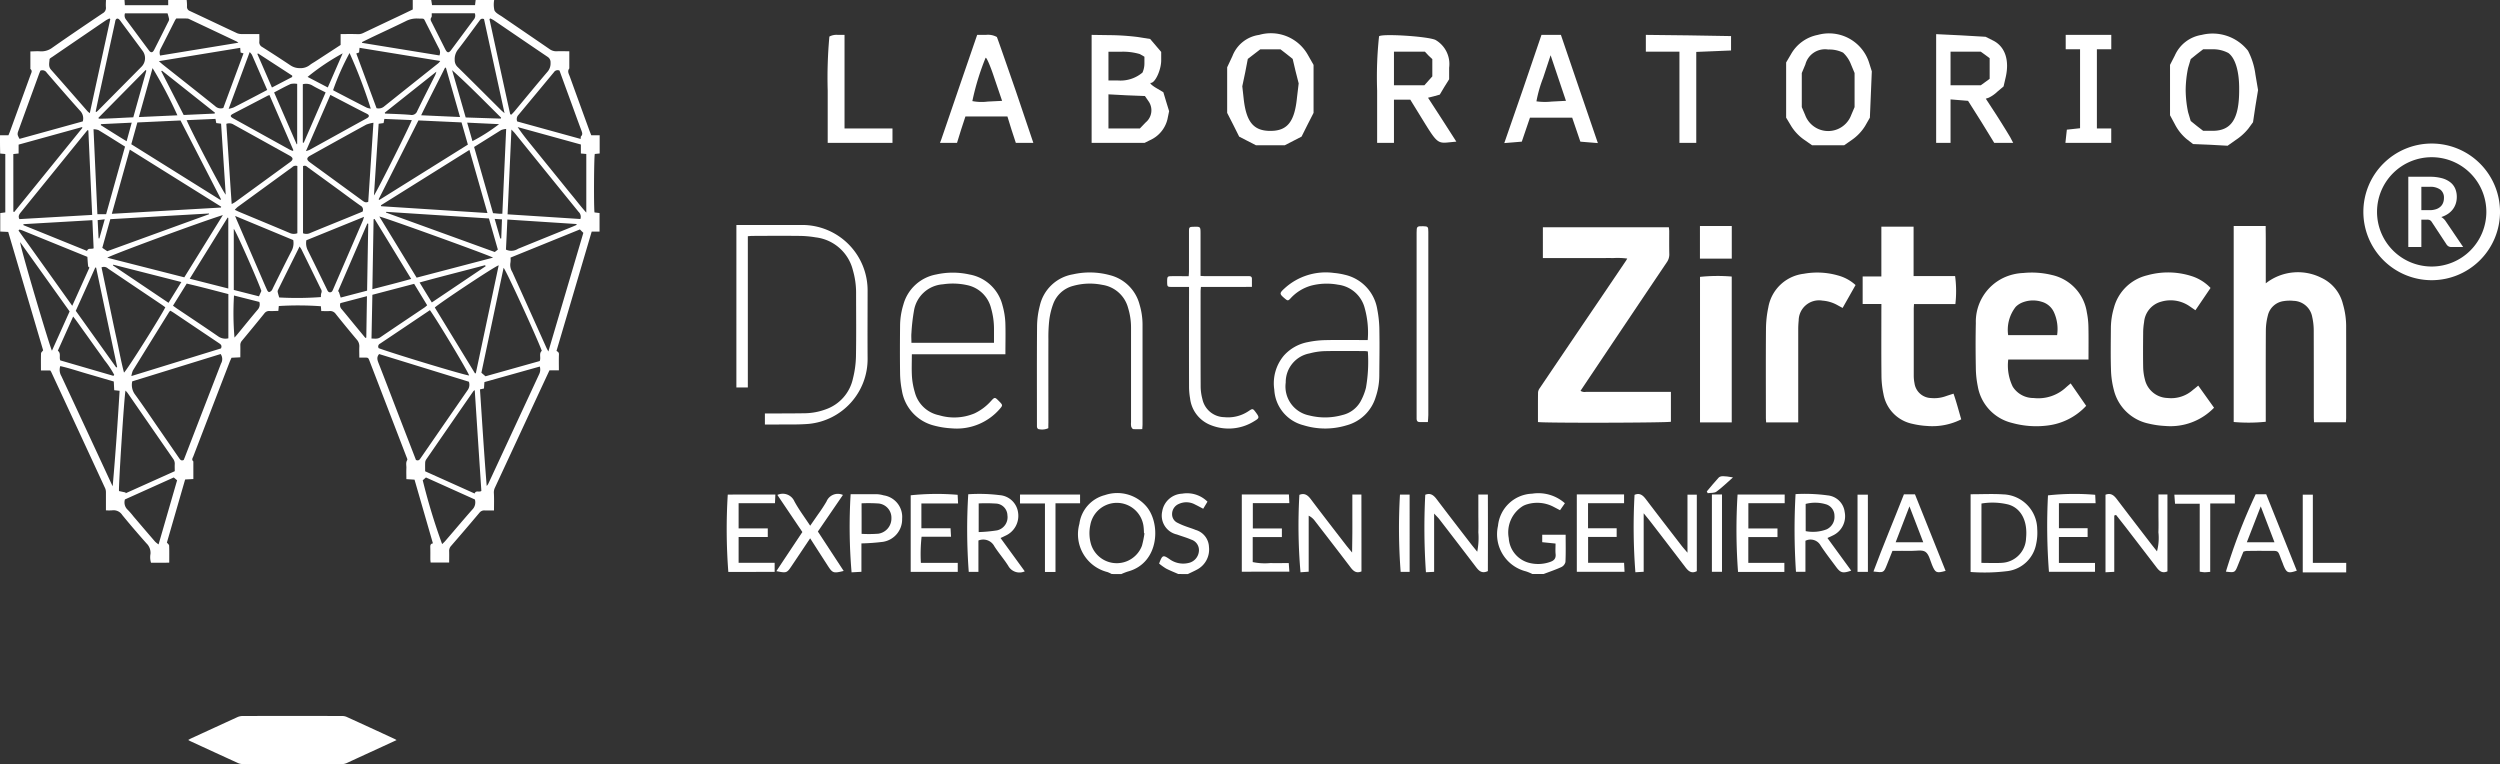 <svg xmlns="http://www.w3.org/2000/svg" width="222.84" height="68.113" viewBox="0 0 222.84 68.113">
  <rect x="0" y="0" width="222.84" height="68.113" fill="#333333" stroke="none"/>
  <g id="logo_zirtech_blanco" data-name="logo zirtech blanco" transform="translate(-596.436 11243.439)">
    <g id="svg-pegado-330252x84" transform="translate(596.434 -11243.439)">
      <g id="Grupo_7710" data-name="Grupo 7710" transform="translate(0.002 0)">
        <g id="Grupo_7705" data-name="Grupo 7705">
          <path id="Trazado_9432" data-name="Trazado 9432" d="M44.05,0a2.294,2.294,0,0,0,.023.922c.119.248.452.4.705.574,1.4.96,2.8,1.911,4.2,2.874a1.021,1.021,0,0,0,.657.2c.358-.016.717,0,1.113,0V6.1c-.2.255-.04.492.045.727q.864,2.391,1.736,4.78c.051.14.108.278.175.449h.75v1.624l-.434.045c-.072.265-.1,4.526-.029,5.21l.452.055v1.655h-.7c-1.049,3.556-2.092,7.09-3.138,10.636.122.07.225.129.219.305-.019.461-.006.922-.006,1.422H48.98c-.279.6-.547,1.172-.814,1.746q-2.023,4.359-4.049,8.717a.971.971,0,0,0-.092.492c.028.495.01.992.01,1.536-.3,0-.559.009-.817,0a.54.54,0,0,0-.484.21q-1.253,1.489-2.53,2.959a.643.643,0,0,0-.166.475c.01.322,0,.646,0,1H38.387c-.009-.1-.025-.208-.026-.314,0-.349.007-.7-.005-1.048-.007-.179.02-.316.235-.347l-1.64-5.679-.726-.046c0-.333-.015-.653,0-.972.015-.24-.077-.488.075-.726.04-.063-.037-.21-.076-.312q-1.054-2.74-2.11-5.479-.584-1.518-1.169-3.036c-.119-.308-.121-.307-.457-.311-.135,0-.269,0-.458,0,0-.342-.016-.65,0-.956a.873.873,0,0,0-.225-.644q-.952-1.132-1.875-2.286a.606.606,0,0,0-.57-.26c-.233.017-.468,0-.722,0-.013-.171-.024-.3-.034-.43a28.33,28.33,0,0,0-3.751-.019c-.012.126-.025.26-.042.436-.26,0-.517.022-.772.009a.524.524,0,0,0-.478.219c-.658.817-1.325,1.624-1.994,2.43a.578.578,0,0,0-.143.407c.007.347,0,.694,0,1.07l-.785.039c-.056.125-.116.247-.165.373q-1.62,4.2-3.237,8.41c-.057.149-.185.3,0,.458.007.006,0,.024,0,.037V42.7l-.733.039-1.625,5.621c.077.1.2.19.2.281.019.484.009.97.009,1.509-.556.022-1.085.007-1.625.01a1.665,1.665,0,0,1-.047-.785,1.165,1.165,0,0,0-.351-.934c-.737-.83-1.462-1.672-2.164-2.532A.919.919,0,0,0,10,45.49a3.994,3.994,0,0,1-.556,0c0-.559,0-1.08,0-1.6a.9.9,0,0,0-.064-.355q-2.4-5.194-4.814-10.382a1.311,1.311,0,0,0-.084-.129H3.652c0-.531-.009-1.026.008-1.521,0-.087.113-.171.187-.275L.734,20.673.025,20.64V18.992l.449-.059V13.727l-.457-.041c-.005-.262-.012-.53-.014-.8s0-.522,0-.826h.75c.06-.149.11-.262.152-.378Q1.82,9.17,2.732,6.656c.061-.169.179-.334-.01-.5-.022-.016-.012-.071-.012-.108,0-.473,0-.946,0-1.466.3,0,.581-.03.861-.008a1.62,1.62,0,0,0,1.105-.331c1.482-1.038,2.979-2.05,4.48-3.06A.54.54,0,0,0,9.442.636c-.017-.21,0-.424.007-.636H11.1c.01.146.019.291.031.461h3.863V0h1.647a4.794,4.794,0,0,1,.031.555.39.39,0,0,0,.263.429c1.4.652,2.793,1.319,4.193,1.973a1.065,1.065,0,0,0,.424.078c.507.009,1.014,0,1.565,0,0,.254.013.464,0,.671a.473.473,0,0,0,.26.484q1.264.8,2.509,1.631a1.461,1.461,0,0,0,.833.252,1.331,1.331,0,0,0,.9-.278c.166-.131.355-.231.532-.347l2.212-1.441V3.037c.523,0,1.019-.014,1.513.007a1,1,0,0,0,.5-.1q1.569-.747,3.141-1.488c.425-.2.848-.406,1.276-.611V0h1.647l.073.46h3.831L42.4,0ZM37.079,41c.263.113.344-.062.442-.2q2.071-3,4.145-6a.813.813,0,0,0,.13-.774l-8-2.467c-.26.3-.143.57-.029.864.622,1.588,1.229,3.183,1.841,4.775Q36.344,39.1,37.079,41ZM11.79,33.992a1.428,1.428,0,0,0,.258,1.185c.742,1.017,1.441,2.067,2.156,3.1q.882,1.279,1.763,2.557c.1.142.191.269.411.166.031-.075.07-.166.105-.258q1.608-4.169,3.22-8.337a.783.783,0,0,0-.035-.848ZM48.881,31.33c1.058-3.588,2.093-7.1,3.118-10.574l-.308-.305-6.183,2.51a1.8,1.8,0,0,1-.006.438,1.2,1.2,0,0,0,.163.844q1.524,3.371,3.039,6.748C48.745,31.079,48.794,31.163,48.881,31.33ZM19.7,18.5c.005-.026.01-.052.015-.078l-8.145-5.087-1.6,5.723ZM43.276,33.54l4.834-1.358c.133-.319-.094-.665.186-.909-.482-1.3-3.21-7.233-3.406-7.4-.665,3.143-1.328,6.28-1.978,9.352Zm-33.23,9.8c.251-2.848.446-5.676.617-8.507l-.481-.051-.038-.776c-.8-.234-1.6-.469-2.4-.7s-1.573-.495-2.371-.673a1.094,1.094,0,0,0,.1.892q2.215,4.74,4.413,9.488C9.937,43.128,9.993,43.236,10.046,43.344ZM43.452,18.989l-1.608-5.625L33.952,18.3l.027.082Zm4.666,13.683-4.937,1.385c-.015.219-.028.4-.039.571l-.357.081c.193,2.881.366,5.742.6,8.606a.8.8,0,0,0,.169-.253q2.249-4.847,4.5-9.693A.945.945,0,0,0,48.118,32.672ZM7.877,11.627,7.8,11.6l-.468.575Q4.6,15.547,1.864,18.917c-.149.183-.266.358-.133.613l6.486-.374C8.1,16.619,7.99,14.123,7.877,11.627Zm37.712-.081c-.116,2.566-.228,5.046-.343,7.558l6.488.417a.584.584,0,0,0-.155-.631q-2.855-3.514-5.7-7.036C45.808,11.771,45.729,11.7,45.59,11.546ZM15.579,42c0-.233-.01-.432,0-.631a.732.732,0,0,0-.152-.484q-2.023-2.918-4.04-5.841c-.053-.077-.122-.143-.195-.229-.115.389-.64,8.708-.581,8.956l.587.128c0,.023,0,.046,0,.069Zm26.74-7.227c-.08.06-.105.07-.118.09q-2.1,3.03-4.188,6.062a.56.56,0,0,0-.11.269c-.015.27-.005.542-.005.814l4.411,1.982c.113-.321.411-.081.6-.231C42.711,40.785,42.517,37.806,42.319,34.773ZM9.051,23.835q.328,1.563.658,3.134c.218,1.037.429,2.075.658,3.11s.411,2.084.688,3.133c.257-.2,3.371-5.15,3.682-5.824-.1-.068-.193-.141-.294-.21q-.806-.544-1.614-1.086-1.6-1.076-3.2-2.154A.522.522,0,0,0,9.051,23.835Zm35.4-.184c-.334.076-5.389,3.443-5.691,3.761l3.583,5.872.074-.022C43.094,30.073,43.769,26.886,44.453,23.651Zm-10.7-5.885.063.056,7.893-4.932-.565-1.979L37.3,10.734Zm-14.106.054.057-.057-3.61-7.025-3.845.177c-.187.673-.363,1.3-.542,1.942Zm.223,1.352c-1.965.605-10.111,3.614-10.3,3.8L16.43,24.72Zm17.271,5.577,6.813-1.785c-.393-.233-9.858-3.648-10.135-3.661Zm8.34-14.564.107.035c.089-.1.182-.187.266-.286.973-1.17,1.937-2.347,2.924-3.506a1.126,1.126,0,0,0,.3-.84.568.568,0,0,0-.264-.522c-1.6-1.079-3.2-2.174-4.794-3.26a3.023,3.023,0,0,0-.308-.162l-.08.057Q44.548,5.944,45.48,10.185ZM20.654,18.191c.16-.092.257-.136.342-.2q2.434-1.769,4.864-3.542c.3-.222.29-.389-.043-.575q-2.5-1.388-5-2.774a.718.718,0,0,0-.64-.06C20.339,13.41,20.483,15.766,20.654,18.191Zm12.634-7.249a2.964,2.964,0,0,0-.638.166c-1.672.914-3.336,1.841-5,2.767-.327.182-.339.36-.04.581.44.326.886.646,1.329.969L32.29,17.87c.151.11.3.232.536.116C32.978,15.681,33.13,13.362,33.288,10.942ZM9.834,1.7l-.072-.055a2.871,2.871,0,0,0-.309.159c-.476.319-.949.645-1.423.968q-1.685,1.148-3.368,2.3c-.091.063-.239.139-.243.215-.015.311-.125.635.13.924C5.64,7.44,6.72,8.683,7.805,9.92a1.686,1.686,0,0,0,.2.166C8.623,7.262,9.229,4.479,9.834,1.7ZM33.566,9.644a.77.77,0,0,0,.624-.114c1.624-1.3,3.256-2.6,4.884-3.894a1.669,1.669,0,0,0,.171-.2L32.05,4.263c-.016.168-.028.29-.04.414l-.25.09ZM21.413,4.264,14.164,5.451c.164.144.251.226.344.3,1.554,1.232,3.112,2.46,4.662,3.7a.716.716,0,0,0,.737.173q.893-2.416,1.8-4.865l-.259-.076C21.435,4.545,21.425,4.423,21.413,4.264ZM38.324,27.646c-1.491,1-2.97,2-4.452,2.989a.279.279,0,0,0-.116.4c1.476.543,7.758,2.439,8.063,2.433C41.76,33.19,39,28.586,38.324,27.646ZM11.713,33.52,19.7,31.056c.122-.275-.04-.373-.2-.481q-2-1.342-4-2.689c-.1-.068-.207-.128-.309-.191a.639.639,0,0,0-.1.092q-1.626,2.619-3.245,5.242A2.059,2.059,0,0,0,11.713,33.52Zm-4.331-22.7a.975.975,0,0,0-.255-.961c-1-1.114-1.979-2.247-2.959-3.378A.45.45,0,0,0,3.6,6.3c-.039.1-.087.21-.13.325q-.4,1.106-.807,2.214c-.349.961-.7,1.921-1.046,2.883a.608.608,0,0,0-.037.308,1.679,1.679,0,0,0,.165.348ZM26.508,14.8a.425.425,0,0,0-.454.1q-2.431,1.772-4.864,3.544a2.9,2.9,0,0,0-.263.258c.17.079.277.134.387.18,1.5.628,3.011,1.249,4.512,1.885a.876.876,0,0,0,.681.022C26.508,18.782,26.508,16.79,26.508,14.8Zm25.271-1.919-5.634-1.554c.374.565.781,1.069,1.188,1.572l1.224,1.514,1.226,1.512c.408.5.813,1.011,1.227,1.511s.783,1,1.252,1.514V13.725l-.483-.044C51.779,13.409,51.779,13.162,51.779,12.882Zm-1.9-6.588a.394.394,0,0,0-.5.14q-1.572,1.9-3.157,3.8a.543.543,0,0,0-.116.593l5.653,1.559c.013-.113,0-.2.031-.23.178-.172.1-.343.034-.531-.3-.793-.585-1.59-.875-2.386Q50.409,7.766,49.875,6.294Zm-22.864,14.5a.806.806,0,0,0,.67-.037c1.079-.449,2.165-.884,3.248-1.326l1.388-.569a.4.4,0,0,0-.19-.531c-.6-.422-1.191-.862-1.784-1.3q-1.434-1.046-2.871-2.088c-.122-.089-.235-.238-.461-.134C27.012,16.8,27.012,18.8,27.012,20.795ZM1.191,18.865l.077.034L7.35,11.392l-.044-.062L1.661,12.89v.791l-.471.05C1.191,15.455,1.191,17.161,1.191,18.865Zm6.6,4.031q-2.9-1.178-5.8-2.359a2.107,2.107,0,0,0-.248-.073c-.008,0-.022.008-.031.016s-.016.018-.06.07l4.789,6.708,1.531-3.4c-.05-.053-.11-.086-.113-.125C7.827,23.464,7.812,23.194,7.791,22.9ZM44.974,10.089c-.625-2.868-1.232-5.647-1.829-8.39-.272-.1-.347.071-.441.2-.617.83-1.222,1.67-1.855,2.489a1.374,1.374,0,0,0-.316.957.837.837,0,0,0,.254.623c1.3,1.276,2.584,2.564,3.875,3.847C44.737,9.888,44.822,9.956,44.974,10.089ZM8.528,9.948l.075.033c.054-.049.109-.1.16-.148l3.866-3.9a1.084,1.084,0,0,0,.1-1.379q-.956-1.292-1.915-2.582a1.837,1.837,0,0,0-.184-.235c-.139-.132-.28-.093-.339.086A1.856,1.856,0,0,0,10.255,2Q9.521,5.359,8.787,8.715C8.7,9.125,8.614,9.537,8.528,9.948Zm12.431,9.3c.077.19.116.293.16.394q1.132,2.623,2.265,5.246c.143.331.284.664.437.991.032.068.119.16.173.155a.429.429,0,0,0,.224-.145.761.761,0,0,0,.106-.2c.557-1.114,1.1-2.232,1.676-3.339a1.458,1.458,0,0,0,.139-.951Zm6.352,2.167a1.416,1.416,0,0,0,.136.916c.577,1.159,1.141,2.324,1.709,3.486a.77.77,0,0,0,.07.132.233.233,0,0,0,.4-.014,1.4,1.4,0,0,0,.093-.2q1.312-3.033,2.623-6.067c.036-.084.057-.174.11-.34ZM15.421,27.25c.143.1.252.184.365.26,1.231.828,2.468,1.646,3.689,2.489a1.114,1.114,0,0,0,.882.157V26.214c-1.233-.318-2.464-.649-3.711-.937ZM36.916,25.3l-3.722.977c-.026,1.312-.052,2.6-.078,3.9.3,0,.533.055.767-.1,1.318-.9,2.645-1.782,3.967-2.674a2.767,2.767,0,0,0,.228-.193Zm-2.492-6.418-.02.063,9.7,3.519.274-.217c-.263-.917-.527-1.838-.795-2.774Zm7.905,25.64L37.97,42.559l-.287.251A54.605,54.605,0,0,0,39.412,48.5c.1-.1.2-.181.28-.28.8-.927,1.583-1.863,2.393-2.78A.91.91,0,0,0,42.329,44.518ZM15.491,42.559l-4.353,1.959a.893.893,0,0,0,.252.927,6.518,6.518,0,0,1,.514.593c.64.749,1.279,1.5,1.924,2.244a2.439,2.439,0,0,0,.308.246l1.652-5.717Zm3.151-23.466-.016-.063-8.792.507L9.12,22.091l.441.3C12.566,21.3,15.6,20.194,18.642,19.093ZM1.8,21.586c.015.515,2.674,9.449,2.833,9.674l1.574-3.5ZM42.262,13.1l1.687,5.9c.2.019.389.038.573.052.073.006.147,0,.257,0,.113-2.515.226-5.011.341-7.559a1.63,1.63,0,0,0-.447.1C43.876,12.09,43.086,12.589,42.262,13.1Zm-32.8,5.991c.565-2.021,1.123-4.017,1.685-6.023-.81-.505-1.586-1-2.374-1.474a1.3,1.3,0,0,0-.435-.072c.117,2.565.231,5.069.345,7.569ZM15.713,1.649a1.824,1.824,0,0,0-.106.154c-.438.868-.871,1.739-1.316,2.6a.776.776,0,0,0-.018.548l6.98-1.144A1.5,1.5,0,0,0,21.1,3.7q-2.095-.992-4.19-1.98a.554.554,0,0,0-.21-.069C16.367,1.645,16.031,1.649,15.713,1.649Zm16.556,2.1.011.072,6.891,1.12a.7.7,0,0,0-.055-.648c-.373-.717-.728-1.445-1.1-2.165-.291-.568-.127-.446-.78-.477a2.119,2.119,0,0,0-1.07.237c-.993.488-2,.952-3,1.426C32.868,3.46,32.569,3.607,32.269,3.751Zm-21.911,29,.089-.025L8.57,23.854l-.075-.008-1.738,3.86Zm-4.985-.626L10.109,33.5l.075-.085a8.294,8.294,0,0,0-.862-1.3c-.294-.432-.605-.852-.909-1.279s-.619-.874-.933-1.307-.6-.864-.957-1.314L5.156,31.262C5.464,31.494,5.255,31.816,5.373,32.123Zm21.9-18.653a2.444,2.444,0,0,0,.322-.111c1.7-.938,3.4-1.882,5.1-2.816.225-.123.273-.274-.005-.411-.659-.324-1.306-.67-1.959-1.008l-1.28-.666Zm-3.251-5c-.075.029-.123.042-.166.064L21.866,9.572c-.364.19-.731.375-1.093.57-.272.146-.269.24,0,.4l.034.017q2.5,1.386,5,2.77a2.884,2.884,0,0,0,.287.122l.06-.06Q25.09,10.937,24.02,8.474ZM20.351,19.421l-.061-.025-3.376,5.448,3.437.873Zm12.843,6.356c1.169-.3,2.3-.587,3.46-.914-1.111-1.811-2.179-3.583-3.266-5.345l-.086.028ZM16.639,10.711c.4.981,3.252,6.427,3.483,6.638-.139-2.129-.276-4.223-.414-6.325l-.43-.054c-.023-.124-.043-.23-.069-.373Zm16.695,6.714c.331-.467,3.32-6.443,3.372-6.721L34.264,10.6l-.073.372-.437.058C33.615,13.141,33.478,15.24,33.334,17.425Zm-8.446,9.09a28.465,28.465,0,0,0,3.722-.036,1.03,1.03,0,0,1,.033-.363.347.347,0,0,0-.035-.346q-.862-1.762-1.726-3.523c-.041-.083-.1-.157-.176-.278-.658,1.326-1.3,2.607-1.929,3.89a.287.287,0,0,0-.021.175C24.789,26.185,24.837,26.334,24.888,26.515ZM45.1,22.248a1.118,1.118,0,0,0,1.086-.075q2.419-.986,4.843-1.965c.123-.05.244-.106.366-.16,0-.026-.005-.053-.007-.079l-6.162-.4C45.186,20.507,45.144,21.395,45.1,22.248ZM8.348,22.135q-.055-1.229-.111-2.51l-6.142.355c0,.029-.007.058-.01.087l5.675,2.3C7.858,22.074,8.121,22.234,8.348,22.135Zm24.48-2.192-.084-.022q-1.31,3.03-2.621,6.06l.075,0c.054.172.108.343.172.543l2.354-.617C32.758,23.905,32.792,21.923,32.827,19.942ZM38.488,1.182c-.01.146.022.284-.033.361-.134.185-.036.321.04.473q.6,1.185,1.194,2.369c.173.342.309.363.528.07.671-.9,1.335-1.8,2.006-2.7a.543.543,0,0,0,.1-.571Zm-27.345.007a.572.572,0,0,0,.086.547c.686.917,1.363,1.84,2.048,2.757.174.234.33.216.466-.052q.635-1.247,1.258-2.5a.453.453,0,0,0,.074-.241,4.716,4.716,0,0,0-.141-.512ZM39.751,6.041l-.08-.01c-.7,1.4-1.423,2.789-2.13,4.244l3.465.156C40.576,8.926,40.164,7.483,39.751,6.041ZM15.815,10.279A38.053,38.053,0,0,0,13.6,6.07c-.4,1.445-.8,2.876-1.22,4.365Zm5.026,15.565,2.244.57.214-.48c-.312-.928-2.272-5.355-2.459-5.537ZM33.051,9.685a44.407,44.407,0,0,0-1.891-4.958,22.475,22.475,0,0,0-1.465,3.3.281.281,0,0,0,.054.049C30.73,8.585,31.711,9.1,32.7,9.6A1.689,1.689,0,0,0,33.051,9.685ZM23.82,8.018c-.469-1.08-.913-2.108-1.362-3.133a1.494,1.494,0,0,0-.2-.245L20.384,9.7a2.542,2.542,0,0,0,.437-.12c.687-.349,1.37-.708,2.054-1.064ZM40.3,6.252l1.212,4.218c1.069.036,2.088.071,3.108.1.009,0,.02-.013.026-.022a.359.359,0,0,0,.018-.063C43.234,9.073,41.822,7.62,40.3,6.252ZM13.046,6.3l-.063-.059-4.21,4.263.035.075c1.023,0,2.042-.084,3.074-.122C12.275,9.055,12.66,7.678,13.046,6.3Zm1.977,20.692,1.145-1.853-6.074-1.547-.028.064ZM43.291,23.73l-.048-.093c-1.935.517-3.879,1-5.841,1.543l1.09,1.78ZM24.435,8.24l2.011,4.62.045-.019V7.475a1.613,1.613,0,0,0-.578.01C25.417,7.707,24.942,7.976,24.435,8.24Zm-5.307,1.884.037-.077L14.441,6.3l-.066.049,2,3.9Zm7.866,2.586.082.016,1.951-4.487c-.422-.218-.819-.4-1.189-.623a1.1,1.1,0,0,0-.844-.108ZM34.3,10.041l.022.081c.758.036,1.517.051,2.271.117a.52.52,0,0,0,.6-.342c.524-1.075,1.07-2.139,1.606-3.208a2.568,2.568,0,0,0,.1-.3Zm-13.44,16.3a25.963,25.963,0,0,0,.043,3.75c.08-.09.156-.17.227-.256.61-.741,1.211-1.49,1.832-2.222a.7.7,0,0,0,.156-.7ZM32.57,30.121l.082-.028c.019-1.214.039-2.427.059-3.695l-2.368.622a.512.512,0,0,0,.112.537c.361.429.714.865,1.071,1.3ZM26.046,6.862c0-.04,0-.079.005-.119L23,4.761l-.059.051,1.3,2.989Zm4.5-2.107a20.365,20.365,0,0,0-3.127,2.1l1.8.941ZM42.115,12.58a15.752,15.752,0,0,0,2.373-1.514l-2.844-.134C41.809,11.508,41.961,12.043,42.115,12.58ZM9.009,11.065c-.009.029-.019.057-.028.087.758.476,1.514.957,2.307,1.438l.454-1.656Zm35.085,8.446c.181.631.343,1.191.5,1.751l.088-.01c.021-.559.041-1.117.063-1.7Zm-34.755.037-.633.073c.028.567.055,1.093.082,1.62l.069.012Z" transform="translate(-0.002 0)" fill="#fff"/>
        </g>
        <path id="Trazado_9433" data-name="Trazado 9433" d="M41.053,80.943l-1.283.592c-1.038.478-2.078.953-3.115,1.435a1.168,1.168,0,0,1-.505.119q-4.392-.006-8.785-.007a1.1,1.1,0,0,1-.443-.09c-1.42-.646-2.837-1.3-4.255-1.954-.057-.026-.11-.061-.187-.105.1-.054.172-.1.251-.137q2.067-.952,4.136-1.9a1.174,1.174,0,0,1,.472-.1q4.426-.009,8.851,0a1.016,1.016,0,0,1,.412.08q2.131.971,4.254,1.956C40.915,80.856,40.968,80.893,41.053,80.943Z" transform="translate(-5.703 -14.975)" fill="#fff"/>
        <g id="Grupo_7706" data-name="Grupo 7706" transform="translate(65.638 20.052)">
          <path id="Trazado_9434" data-name="Trazado 9434" d="M90.291,12.771h.467q2.693,0,5.385,0a5.834,5.834,0,0,1,5.844,5.85c0,2.021-.015,4.042,0,6.063A5.805,5.805,0,0,1,96.753,30.5c-1.011.084-2.032.045-3.049.06-.28,0-.56,0-.872,0v-.989H93.3c1.032,0,2.063,0,3.095-.017a5.591,5.591,0,0,0,1.865-.351,3.738,3.738,0,0,0,2.419-2.742,8.794,8.794,0,0,0,.27-1.965c.035-1.893.013-3.787.012-5.681a7.216,7.216,0,0,0-.285-2.008,3.886,3.886,0,0,0-3.32-2.932,9.157,9.157,0,0,0-1.432-.129c-1.4-.017-2.8-.007-4.2,0-.124,0-.248.015-.413.027V27.257H90.29C90.291,22.221,90.291,17.834,90.291,12.771Z" transform="translate(-90.29 -12.77)" fill="#fff"/>
          <path id="Trazado_9435" data-name="Trazado 9435" d="M124.174,27.174h-8.339c0,.7-.032,1.362.011,2.018a6.428,6.428,0,0,0,.253,1.368,2.815,2.815,0,0,0,2.163,2.052,4.678,4.678,0,0,0,3.152-.162,4.62,4.62,0,0,0,1.48-1.11c.327-.357.341-.355.692,0,.03.03.061.06.09.09.257.269.26.316.013.6a5.068,5.068,0,0,1-4.31,1.75,7.588,7.588,0,0,1-1.544-.242,3.849,3.849,0,0,1-2.892-3.159,8.3,8.3,0,0,1-.158-1.555c-.021-1.384-.013-2.769,0-4.154a6.523,6.523,0,0,1,.294-1.918,3.726,3.726,0,0,1,2.934-2.689,6.789,6.789,0,0,1,2.941,0,3.7,3.7,0,0,1,2.963,2.761,6.724,6.724,0,0,1,.252,1.54C124.2,25.268,124.174,26.186,124.174,27.174Zm-1.017-1.018v-1.2a6.646,6.646,0,0,0-.26-1.88,2.776,2.776,0,0,0-2.14-2.063,5.923,5.923,0,0,0-2.148-.073,2.809,2.809,0,0,0-2.586,2.363,16.706,16.706,0,0,0-.225,1.97c-.026.289,0,.583,0,.884Z" transform="translate(-100.194 -15.651)" fill="#fff"/>
          <path id="Trazado_9436" data-name="Trazado 9436" d="M179.13,25.917a8.137,8.137,0,0,0-.269-2.856,2.807,2.807,0,0,0-2.373-2.081,5.537,5.537,0,0,0-2.392.081,3.925,3.925,0,0,0-1.849,1.141c-.21.223-.258.219-.487.026-.519-.434-.517-.486-.032-.931a5.442,5.442,0,0,1,4.388-1.365,6.074,6.074,0,0,1,.959.16,3.767,3.767,0,0,1,2.906,3.084,10.136,10.136,0,0,1,.189,1.933c.024,1.341,0,2.684-.008,4.026A6,6,0,0,1,179.84,31a3.715,3.715,0,0,1-2.6,2.516,6.533,6.533,0,0,1-3.843-.011,3.453,3.453,0,0,1-2.594-3.161,3.84,3.84,0,0,1,.855-3.047,3.8,3.8,0,0,1,2.142-1.2,8.326,8.326,0,0,1,1.551-.176c1.1-.026,2.2-.008,3.306-.008Zm.011,1.012a2.794,2.794,0,0,0-.294-.035c-1.187,0-2.374-.019-3.56.008a5.857,5.857,0,0,0-1.334.2,2.607,2.607,0,0,0-2.132,2.6A2.629,2.629,0,0,0,173.9,32.63a5.712,5.712,0,0,0,2.972-.033,2.512,2.512,0,0,0,1.6-1.176,5.187,5.187,0,0,0,.5-1.25A13.342,13.342,0,0,0,179.141,26.929Z" transform="translate(-122.855 -15.655)" fill="#fff"/>
          <path id="Trazado_9437" data-name="Trazado 9437" d="M136.3,33.762a1.308,1.308,0,0,1-.787.1c-.147,0-.223-.106-.228-.254,0-.1,0-.2,0-.3,0-2.882-.014-5.763.011-8.645a7.505,7.505,0,0,1,.242-1.8,3.647,3.647,0,0,1,2.954-2.812,6.8,6.8,0,0,1,3.269.066,3.649,3.649,0,0,1,2.673,2.636,6.192,6.192,0,0,1,.263,1.8q0,4.428,0,8.857c0,.124-.013.249-.024.436a7.258,7.258,0,0,1-.8,0c-.072-.007-.162-.142-.188-.235a1.433,1.433,0,0,1-.013-.379q0-4.195,0-8.39a5.939,5.939,0,0,0-.262-1.795,2.8,2.8,0,0,0-2.3-2.059,5.541,5.541,0,0,0-2.6.092,2.589,2.589,0,0,0-1.78,1.621,6.465,6.465,0,0,0-.347,1.433,13.669,13.669,0,0,0-.077,1.69c-.007,2.486,0,4.972,0,7.458C136.3,33.448,136.3,33.615,136.3,33.762Z" transform="translate(-108.494 -15.649)" fill="#fff"/>
          <path id="Trazado_9438" data-name="Trazado 9438" d="M156.729,18.4c-.559,0-1.051,0-1.544,0-.379,0-.4-.028-.407-.416,0-.057,0-.113,0-.17.014-.328.045-.366.369-.372.367-.007.735,0,1.1,0h.452c.01-.17.024-.305.025-.441,0-.834,0-2.707,0-3.541,0-.386.03-.41.406-.421.624-.017.624-.017.625.626V17.42c.174.008.323.021.472.021q1.781,0,3.562,0l.3,0c.149,0,.243.067.245.226,0,.223,0,.445,0,.729-1.534.01-3.025,0-4.545.006-.012.155-.03.277-.03.4,0,2.826-.007,5.653.006,8.48a4.5,4.5,0,0,0,.158,1.128,2.031,2.031,0,0,0,1.952,1.6,3.278,3.278,0,0,0,2.173-.549c.354-.237.372-.229.636.127.327.441.325.5-.139.776a4.283,4.283,0,0,1-3.864.36,2.911,2.911,0,0,1-1.859-2.392,6.014,6.014,0,0,1-.092-1.095q-.011-4.134,0-8.268Z" transform="translate(-116.381 -12.877)" fill="#fff"/>
          <path id="Trazado_9439" data-name="Trazado 9439" d="M193.128,30.412h-.75c-.18,0-.248-.106-.255-.269,0-.1,0-.2,0-.3V13.517c0-.542.033-.573.576-.56.434.011.467.042.468.5,0,.876,0,.92,0,1.8q0,7.267,0,14.534C193.165,29.98,193.143,30.173,193.128,30.412Z" transform="translate(-131.49 -12.845)" fill="#fff"/>
        </g>
        <g id="Grupo_7707" data-name="Grupo 7707" transform="translate(137.086 20.142)">
          <path id="Trazado_9441" data-name="Trazado 9441" d="M198.791,30.485c0-.895-.007-1.77.007-2.645a.77.77,0,0,1,.154-.379q2.7-4,5.416-8,1.129-1.667,2.255-3.334c.039-.057.071-.118.127-.214a6.687,6.687,0,0,0-1.265-.043c-.41-.011-.819,0-1.23,0h-5.026V13.122H210.46c.011.117.03.237.031.357,0,.678-.009,1.357.007,2.035a1.216,1.216,0,0,1-.231.744q-3.267,4.85-6.52,9.709c-.384.572-.767,1.146-1.163,1.737a.682.682,0,0,0,.5.089q3.519.005,7.038,0h.52v2.665C210.353,30.555,199.413,30.584,198.791,30.485Z" transform="translate(-198.789 -13.008)" fill="#fff"/>
          <path id="Trazado_9442" data-name="Trazado 9442" d="M305.808,18.043a4.641,4.641,0,0,1,4.941-.5,3.491,3.491,0,0,1,1.934,2.342,7.09,7.09,0,0,1,.289,2.132c.007,2.67,0,5.34,0,8.01,0,.125-.014.25-.023.4h-2.842c-.006-.162-.017-.327-.017-.492,0-2.557,0-5.114-.007-7.671a5.6,5.6,0,0,0-.134-1.216,1.739,1.739,0,0,0-1.658-1.444,3.381,3.381,0,0,0-.884.023,1.672,1.672,0,0,0-1.416,1.291,5.406,5.406,0,0,0-.176,1.335c-.016,2.543-.008,5.086-.008,7.629v.5a14.991,14.991,0,0,1-2.858.021V12.93H305.8c0,.653.006.478.008,1.135s0,1.3,0,1.949S305.808,17.335,305.808,18.043Z" transform="translate(-240.932 -12.93)" fill="#fff"/>
          <path id="Trazado_9443" data-name="Trazado 9443" d="M274.374,27.662h-7.154a4.321,4.321,0,0,0,.4,2.417,2.178,2.178,0,0,0,1.853,1.013,3.638,3.638,0,0,0,2.921-.971c.114-.1.233-.2.39-.332l1.383,2a5.6,5.6,0,0,1-3.415,1.75,8.06,8.06,0,0,1-3.19-.226,4.063,4.063,0,0,1-3.06-3.279,8.5,8.5,0,0,1-.171-1.6c-.024-1.341-.03-2.685,0-4.026a4.333,4.333,0,0,1,2.474-4.035,4.591,4.591,0,0,1,1.757-.426,7.569,7.569,0,0,1,2.564.182,4.021,4.021,0,0,1,3.1,3.326,7.057,7.057,0,0,1,.14,1.26C274.388,25.676,274.374,26.635,274.374,27.662Zm-2.8-2.174a3.625,3.625,0,0,0-.286-2.055,1.706,1.706,0,0,0-1.1-.924,2.574,2.574,0,0,0-1.623.035,1.791,1.791,0,0,0-.675.416,3.316,3.316,0,0,0-.678,2.528Z" transform="translate(-225.299 -15.756)" fill="#fff"/>
          <path id="Trazado_9444" data-name="Trazado 9444" d="M249.071,19.927H247.4V17.475h1.667V13.038h2.873v4.4h3.7a10.126,10.126,0,0,1,.024,2.5h-3.688c-.009.176-.022.314-.022.451q0,2.966,0,5.932a3.387,3.387,0,0,0,.067.671,1.532,1.532,0,0,0,1.488,1.32,3.013,3.013,0,0,0,1.291-.162c.213-.074.428-.141.7-.229.265.757.461,1.525.687,2.29a5.722,5.722,0,0,1-3.054.589,7.46,7.46,0,0,1-1.294-.189,3.3,3.3,0,0,1-2.587-2.667,8.141,8.141,0,0,1-.176-1.679c-.021-1.935-.008-3.87-.008-5.805C249.071,20.307,249.071,20.153,249.071,19.927Z" transform="translate(-218.456 -12.974)" fill="#fff"/>
          <path id="Trazado_9445" data-name="Trazado 9445" d="M292.34,29.975l1.409,1.973a5.4,5.4,0,0,1-4.365,1.625,7.937,7.937,0,0,1-1.462-.21,4.054,4.054,0,0,1-3.111-3.027,7.821,7.821,0,0,1-.249-1.8c-.038-1.213-.016-2.429-.009-3.643a6.483,6.483,0,0,1,.267-1.837,4.038,4.038,0,0,1,2.969-2.91,6.887,6.887,0,0,1,4,.083,4.017,4.017,0,0,1,1.649,1.043l-1.349,1.988-.533-.367a2.972,2.972,0,0,0-2.511-.4,2.065,2.065,0,0,0-1.532,1.834,5.666,5.666,0,0,0-.082.968c-.01,1-.017,2.006,0,3.008a4.737,4.737,0,0,0,.155,1.127,2.131,2.131,0,0,0,2.014,1.65,2.918,2.918,0,0,0,2.271-.723C292.018,30.245,292.158,30.129,292.34,29.975Z" transform="translate(-233.484 -15.747)" fill="#fff"/>
          <path id="Trazado_9446" data-name="Trazado 9446" d="M240.9,21.016l-1.154,2.041c-.172-.093-.319-.17-.462-.251a3.175,3.175,0,0,0-1.325-.4,1.814,1.814,0,0,0-2.129,1.775,7.873,7.873,0,0,0-.04.8q0,3.879,0,7.758v.519h-2.862c-.008-.155-.021-.294-.021-.432,0-2.628-.014-5.257.008-7.885a9.51,9.51,0,0,1,.208-1.93,3.638,3.638,0,0,1,3.158-3,6.712,6.712,0,0,1,3.062.153A3.778,3.778,0,0,1,240.9,21.016Z" transform="translate(-212.589 -15.75)" fill="#fff"/>
          <path id="Trazado_9447" data-name="Trazado 9447" d="M225.879,33.47h-2.828V20.5a15.265,15.265,0,0,1,2.828-.028Z" transform="translate(-208.605 -15.963)" fill="#fff"/>
          <path id="Trazado_9448" data-name="Trazado 9448" d="M225.879,12.937v2.907h-2.837V12.937Z" transform="translate(-208.602 -12.933)" fill="#fff"/>
        </g>
        <g id="Grupo_7709" data-name="Grupo 7709" transform="translate(64.777 42.445)">
          <g id="Grupo_7708" data-name="Grupo 7708" transform="translate(0 1.515)">
            <path id="Trazado_9450" data-name="Trazado 9450" d="M143.417,60.018a3.42,3.42,0,0,0-.373-.173,3.476,3.476,0,0,1-2.507-4.3,3.057,3.057,0,0,1,2.274-2.562,3.416,3.416,0,0,1,3.6.9c1.425,1.491,1.3,5.152-1.556,5.913a5.389,5.389,0,0,0-.584.228Zm2.922-3.63-.043-.01c-.009-.165-.01-.333-.03-.5a2.4,2.4,0,0,0-4.754-.229,3.491,3.491,0,0,0,.077,1.759,2.4,2.4,0,0,0,4.526.086A8.787,8.787,0,0,0,146.339,56.388Z" transform="translate(-109.102 -52.812)" fill="#fff"/>
            <path id="Trazado_9451" data-name="Trazado 9451" d="M208.137,60.018a4.394,4.394,0,0,0-.578-.237,3.409,3.409,0,0,1-2.489-4.06,3.175,3.175,0,0,1,3.045-2.865,3.564,3.564,0,0,1,2.917.853l-.432.622-.613-.321a3.13,3.13,0,0,0-2.281-.219,1.94,1.94,0,0,0-.4.157,2.759,2.759,0,0,0-1.277,2.869,2.428,2.428,0,0,0,1.892,2.224,3.2,3.2,0,0,0,1.751-.085c.357-.112.576-.291.533-.71-.031-.3-.006-.605-.006-.944l-1.188-.121v-.662H211.1c0,.836.021,1.636-.018,2.432a.686.686,0,0,1-.374.452c-.511.235-1.048.414-1.575.615Z" transform="translate(-136.321 -52.812)" fill="#fff"/>
            <path id="Trazado_9452" data-name="Trazado 9452" d="M152.778,60.018c-.365-.162-.738-.305-1.091-.49a5.194,5.194,0,0,1-.618-.442c.284-.759.348-.793.922-.4a2.061,2.061,0,0,0,1.688.35A1.173,1.173,0,0,0,154.615,58a.981.981,0,0,0-.685-1.05c-.41-.181-.849-.3-1.27-.455a1.725,1.725,0,0,1-1.313-2.066,1.884,1.884,0,0,1,1.773-1.573,2.587,2.587,0,0,1,2.261.713L155,54.2c-.279-.146-.5-.268-.732-.38a1.6,1.6,0,0,0-1.442-.049.979.979,0,0,0-.6.9.842.842,0,0,0,.51.794,5.914,5.914,0,0,0,.65.283c.31.119.631.209.936.338a1.64,1.64,0,0,1,1.192,1.52,2.02,2.02,0,0,1-1.063,2.015c-.266.145-.545.267-.817.4Z" transform="translate(-112.528 -52.812)" fill="#fff"/>
            <path id="Trazado_9453" data-name="Trazado 9453" d="M328.367,59.877h-3.872V52.943h.9v6.079h2.976Z" transform="translate(-184.014 -52.813)" fill="#fff"/>
            <path id="Trazado_9454" data-name="Trazado 9454" d="M179.3,59.788c-.476.2-.73-.043-.98-.372-1.046-1.378-2.105-2.747-3.163-4.118a1.521,1.521,0,0,0-.562-.479v4.993l-.73.051a48.308,48.308,0,0,1-.1-6.9c.454-.186.74.016,1.014.378,1.041,1.382,2.1,2.748,3.159,4.12.129.166.267.326.526.641.01-.716.02-1.265.023-1.814s0-1.091,0-1.636v-1.72h.807Q179.3,56.372,179.3,59.788Z" transform="translate(-122.721 -52.813)" fill="#fff"/>
            <path id="Trazado_9455" data-name="Trazado 9455" d="M297.454,54.806v5.017l-.781.04V52.951c.484-.187.76.063,1.024.412.988,1.306,1.989,2.6,2.986,3.9.172.225.351.446.579.735a4.593,4.593,0,0,0,.126-1.7c.025-.545.006-1.092.006-1.638V52.929h.8v6.852c-.479.212-.737-.045-.982-.366q-1.3-1.7-2.6-3.389c-.329-.428-.665-.851-1-1.276Z" transform="translate(-173.774 -52.813)" fill="#fff"/>
            <path id="Trazado_9456" data-name="Trazado 9456" d="M277.819,52.908c1.014,0,1.962-.05,2.9.011A3.135,3.135,0,0,1,283.756,56a4.729,4.729,0,0,1-.093,1.338,2.986,2.986,0,0,1-2.495,2.413,16.676,16.676,0,0,1-3.35.087C277.819,57.512,277.819,55.249,277.819,52.908Zm.963,6.119c.669,0,1.262.033,1.85-.007a2.268,2.268,0,0,0,2.129-2.189c.156-1.516-.429-2.677-1.575-3.006a5.93,5.93,0,0,0-2.4-.089Z" transform="translate(-166.944 -52.813)" fill="#fff"/>
            <path id="Trazado_9457" data-name="Trazado 9457" d="M228.79,58.119V52.944h.832v6.821c-.486.247-.76-.014-1.022-.357q-1.531-2.009-3.073-4.01c-.169-.221-.35-.434-.641-.794v5.214l-.739.043a52.287,52.287,0,0,1-.075-6.9c.464-.2.743.037,1.011.39,1.045,1.38,2.106,2.749,3.163,4.122C228.38,57.647,228.531,57.812,228.79,58.119Z" transform="translate(-143.152 -52.813)" fill="#fff"/>
            <path id="Trazado_9458" data-name="Trazado 9458" d="M195.957,54.63v5.195l-.73.035a57.325,57.325,0,0,1-.06-6.906c.463-.187.746.039,1.015.394,1,1.324,2.017,2.636,3.029,3.951.171.222.351.438.588.732a6.3,6.3,0,0,0,.1-1.734c.018-.545,0-1.091,0-1.636V52.934h.849c.009,2.284.006,4.568,0,6.825-.552.255-.812-.04-1.07-.377q-1.617-2.121-3.246-4.234C196.321,55,196.181,54.871,195.957,54.63Z" transform="translate(-132.902 -52.813)" fill="#fff"/>
            <path id="Trazado_9459" data-name="Trazado 9459" d="M126.7,56.809l2.159,2.97a1.135,1.135,0,0,1-1.471-.488c-.378-.6-.854-1.141-1.238-1.74a1.117,1.117,0,0,0-1.422-.519v2.792h-.862a51.111,51.111,0,0,1-.045-6.916,14.718,14.718,0,0,1,2.808.08,1.789,1.789,0,0,1,1.632,1.542,1.936,1.936,0,0,1-1.153,2.085C126.986,56.68,126.857,56.736,126.7,56.809Zm-1.949-.53a12.866,12.866,0,0,0,1.64-.153,1.2,1.2,0,0,0,.922-1.343,1.075,1.075,0,0,0-1.061-1.047,13.235,13.235,0,0,0-1.5-.011Z" transform="translate(-102.292 -52.812)" fill="#fff"/>
            <path id="Trazado_9460" data-name="Trazado 9460" d="M251.475,56.809l2.12,2.909c-.762.258-.947.21-1.355-.343-.465-.629-.948-1.247-1.375-1.9a1.023,1.023,0,0,0-1.351-.42v2.767h-.843a56.578,56.578,0,0,1-.037-6.926,14.921,14.921,0,0,1,2.871.115,1.688,1.688,0,0,1,1.507,1.477,1.894,1.894,0,0,1-1.089,2.111C251.8,56.665,251.666,56.719,251.475,56.809Zm-1.938-.613a3.413,3.413,0,0,0,1.865-.159,1.221,1.221,0,0,0,.7-1.211,1.063,1.063,0,0,0-.816-1.038,3.322,3.322,0,0,0-1.752-.017Z" transform="translate(-153.362 -52.813)" fill="#fff"/>
            <path id="Trazado_9461" data-name="Trazado 9461" d="M316.875,52.911h.94l2.726,6.81c-.759.258-.9.2-1.166-.427-.037-.087-.066-.177-.1-.265-.524-1.255-.159-1.055-1.605-1.074-.545-.007-1.09,0-1.634.009a1.263,1.263,0,0,0-.253.064c-.15.369-.31.758-.467,1.15-.287.724-.286.725-1.094.629A50.757,50.757,0,0,1,316.875,52.911Zm1.678,4.28c-.411-1.074-.788-2.061-1.225-3.2l-1.241,3.2Z" transform="translate(-180.591 -52.813)" fill="#fff"/>
            <path id="Trazado_9462" data-name="Trazado 9462" d="M265.078,52.913h.983q1.363,3.4,2.732,6.826c-.823.228-.913.179-1.208-.526-.171-.409-.273-.942-.587-1.168-.288-.206-.819-.083-1.243-.089-.564-.009-1.128,0-1.7,0-.181.457-.338.849-.494,1.241-.284.712-.284.712-1.2.6C263.219,57.484,264.173,55.232,265.078,52.913Zm-.738,4.275H266.8c-.41-1.068-.792-2.058-1.23-3.2Z" transform="translate(-160.146 -52.813)" fill="#fff"/>
            <path id="Trazado_9463" data-name="Trazado 9463" d="M92.993,52.934c-.013.28-.022.487-.035.773H89.717v2.247h2.6v.767h-2.6v2.3h3.212v.809H88.8a50.157,50.157,0,0,1-.05-6.893Z" transform="translate(-88.657 -52.813)" fill="#fff"/>
            <path id="Trazado_9464" data-name="Trazado 9464" d="M240.058,52.933h4.2v.776H241.02v2.248h2.595v.766h-2.6v2.3h3.214v.809H240.1A50.474,50.474,0,0,1,240.058,52.933Z" transform="translate(-149.955 -52.813)" fill="#fff"/>
            <path id="Trazado_9465" data-name="Trazado 9465" d="M165.227,59.813V52.93h4.2c.012.236.023.46.038.772h-3.255v2.256H168.8v.766h-2.6v2.23a5.28,5.28,0,0,0,1.591.087c.519.02,1.039,0,1.621,0,.019.267.035.488.054.767Z" transform="translate(-119.315 -52.813)" fill="#fff"/>
            <path id="Trazado_9466" data-name="Trazado 9466" d="M215.519,52.924h4.213v.784H216.52v2.235h2.552v.77h-2.546v2.309h3.208c.015.3.026.524.04.8h-4.253C215.519,57.514,215.519,55.249,215.519,52.924Z" transform="translate(-139.746 -52.813)" fill="#fff"/>
            <path id="Trazado_9467" data-name="Trazado 9467" d="M119.48,59.024v.8h-4.194V53a22.3,22.3,0,0,1,4.184-.043c.011.214.022.439.039.769h-3.27v2.216h2.6c.015.277.027.477.042.753h-2.625a14.107,14.107,0,0,0-.062,2.329Z" transform="translate(-98.887 -52.812)" fill="#fff"/>
            <path id="Trazado_9468" data-name="Trazado 9468" d="M291.672,55.936v.782h-2.56v2.309h3.219v.792h-4.106a53.423,53.423,0,0,1-.086-6.812,21.7,21.7,0,0,1,4.209-.051c.01.214.021.439.036.747h-3.27v2.232Z" transform="translate(-170.367 -52.812)" fill="#fff"/>
            <path id="Trazado_9469" data-name="Trazado 9469" d="M98.8,56.276,96.571,52.97a1.132,1.132,0,0,1,1.517.569c.391.726.895,1.393,1.408,2.175.252-.363.465-.665.672-.97a14,14,0,0,0,.782-1.187,1.092,1.092,0,0,1,1.465-.587l-2.233,3.262,2.3,3.513c-.923.227-.99.2-1.44-.5-.5-.776-1-1.551-1.548-2.41-.58.866-1.113,1.666-1.649,2.463-.427.636-.456.645-1.364.465C97.253,58.6,98.009,57.463,98.8,56.276Z" transform="translate(-92.057 -52.813)" fill="#fff"/>
            <path id="Trazado_9470" data-name="Trazado 9470" d="M106.522,52.906c.824,0,1.6-.006,2.384,0a2.667,2.667,0,0,1,.559.1,1.941,1.941,0,0,1,1.647,2.084A2.023,2.023,0,0,1,109.4,57.15a18.135,18.135,0,0,1-1.916.14v2.531l-.878.047A47.993,47.993,0,0,1,106.522,52.906Zm.976,3.532a11.317,11.317,0,0,0,1.487-.012,1.367,1.367,0,0,0,1.172-1.387,1.271,1.271,0,0,0-1.223-1.312,13.041,13.041,0,0,0-1.438-.01C107.5,54.635,107.5,55.518,107.5,56.438Z" transform="translate(-95.477 -52.813)" fill="#fff"/>
            <path id="Trazado_9471" data-name="Trazado 9471" d="M135,59.836h-.939V53.729h-2.223v-.794h5.353v.779H135Z" transform="translate(-105.695 -52.813)" fill="#fff"/>
            <path id="Trazado_9472" data-name="Trazado 9472" d="M309.422,59.827c-.249.018-.387.037-.526.034a3.88,3.88,0,0,1-.409-.053V53.754h-2.2c-.024-.309-.041-.535-.061-.811h5.391v.789h-2.192Z" transform="translate(-177.19 -52.813)" fill="#fff"/>
            <path id="Trazado_9473" data-name="Trazado 9473" d="M258.494,59.827h-.925V52.948h.922C258.5,55.207,258.493,57.488,258.494,59.827Z" transform="translate(-156.773 -52.813)" fill="#fff"/>
            <path id="Trazado_9474" data-name="Trazado 9474" d="M235.291,59.821h-.9V52.929h.9Z" transform="translate(-146.576 -52.813)" fill="#fff"/>
            <path id="Trazado_9475" data-name="Trazado 9475" d="M190.394,59.825h-.8a51.123,51.123,0,0,1-.061-6.886h.86Z" transform="translate(-129.522 -52.813)" fill="#fff"/>
          </g>
          <path id="Trazado_9476" data-name="Trazado 9476" d="M259.778,50.976c-.515.454-.965.9-1.472,1.269-.192.14-.516.1-.78.138-.027-.052-.055-.1-.081-.156.346-.406.68-.823,1.042-1.214C258.666,50.82,258.948,50.832,259.778,50.976Z" transform="translate(-170.085 -50.868)" fill="#fff"/>
        </g>
      </g>
      <g id="Grupo_7712" data-name="Grupo 7712" transform="translate(210.664 12.795)">
        <path id="Trazado_9477" data-name="Trazado 9477" d="M327.827,12.929a6.09,6.09,0,1,0,6.09,6.09A6.09,6.09,0,0,0,327.827,12.929Zm0,10.962a4.872,4.872,0,1,1,4.872-4.872A4.872,4.872,0,0,1,327.827,23.891Z" transform="translate(-321.738 -12.929)" fill="#fff"/>
        <g id="Grupo_7711" data-name="Grupo 7711" transform="translate(4.007 2.958)">
          <path id="Trazado_9478" data-name="Trazado 9478" d="M325.7,18.812v2.446h-1.164V15h1.91a4.014,4.014,0,0,1,1.1.132,2.081,2.081,0,0,1,.748.37,1.442,1.442,0,0,1,.429.569,1.883,1.883,0,0,1,.136.73,1.91,1.91,0,0,1-.093.6,1.71,1.71,0,0,1-.269.511,1.832,1.832,0,0,1-.433.4,2.289,2.289,0,0,1-.586.278,1.165,1.165,0,0,1,.382.359l1.568,2.313h-1.049a.512.512,0,0,1-.257-.06.532.532,0,0,1-.18-.173l-1.316-2a.464.464,0,0,0-.162-.16.569.569,0,0,0-.262-.047h-.5Zm0-.835h.727a1.777,1.777,0,0,0,.574-.083,1.084,1.084,0,0,0,.4-.227.9.9,0,0,0,.236-.345,1.2,1.2,0,0,0,.077-.438.89.89,0,0,0-.315-.732,1.5,1.5,0,0,0-.958-.256H325.7v2.081Z" transform="translate(-324.539 -14.997)" fill="#fff"/>
        </g>
      </g>
    </g>
    <g id="Grupo_8850" data-name="Grupo 8850" transform="translate(13 3)">
      <path id="Trazado_21760" data-name="Trazado 21760" d="M626.344-393.4a2.981,2.981,0,0,0-2.374,1.882l-.471,1.005v4.063l.535,1.048.535,1.069.749.385.748.385h2.566l.748-.385.749-.385.535-1.069.535-1.048v-4.277l-.535-.941A3.778,3.778,0,0,0,626.344-393.4Zm2.459,1.711.535.428.257,1.091.278,1.091-.15,1.262c-.214,2.16-.855,2.973-2.374,2.973-1.476,0-2.139-.77-2.374-2.823l-.128-1.155.257-1.219.235-1.219.556-.428.556-.428h1.8Z" transform="translate(69.322 -10849.927)" fill="#fff"/>
      <path id="Trazado_21761" data-name="Trazado 21761" d="M859.323-393.316a3.511,3.511,0,0,0-2.4,1.732l-.428.727v4.919l.449.748a4.181,4.181,0,0,0,1.155,1.219l.706.492h2.866l.706-.492a4.18,4.18,0,0,0,1.155-1.219l.428-.748.086-2.053.086-2.074-.235-.749A3.748,3.748,0,0,0,859.323-393.316Zm2.246,1.583a2.784,2.784,0,0,1,.706,1.048l.321.77v3.037l-.3.706a2.19,2.19,0,0,1-4.106,0l-.3-.706v-3.037l.321-.77a1.809,1.809,0,0,1,2.032-1.326A2.786,2.786,0,0,1,861.568-391.734Z" transform="translate(-113.85 -10850.014)" fill="#fff"/>
      <path id="Trazado_21762" data-name="Trazado 21762" d="M1019.323-393.294a3.143,3.143,0,0,0-2.4,1.839l-.428.834v4.491l.449.834a4.236,4.236,0,0,0,1.026,1.283l.577.449,1.54.064,1.54.086.727-.513a4.859,4.859,0,0,0,1.133-1.027l.406-.556.214-1.433.235-1.433-.235-1.39a6.331,6.331,0,0,0-.663-2.117A4.01,4.01,0,0,0,1019.323-393.294Zm2.352,1.6c.642.449,1.005,1.668.984,3.315,0,2.588-.706,3.636-2.374,3.636h-.834l-.556-.428-.556-.449-.235-.791a10.054,10.054,0,0,1-.214-1.967,10.054,10.054,0,0,1,.214-1.967l.235-.791.556-.449.556-.428h.877A2.905,2.905,0,0,1,1021.675-391.69Z" transform="translate(-239.632 -10850.035)" fill="#fff"/>
      <path id="Trazado_21763" data-name="Trazado 21763" d="M457.15-392.85a40.172,40.172,0,0,0-.15,4.812v4.662h5.774v-1.283H458.5V-393h-.6A1.344,1.344,0,0,0,457.15-392.85Z" transform="translate(200.214 -10850.33)" fill="#fff"/>
      <path id="Trazado_21764" data-name="Trazado 21764" d="M505.554-388.466c-.855,2.5-1.6,4.683-1.647,4.812l-.107.278h1.518l.364-1.176.385-1.176h3.743l.364,1.176.385,1.176h1.561L510.558-388c-.877-2.524-1.625-4.684-1.689-4.812a1.651,1.651,0,0,0-.941-.192h-.813Zm2.5,1.411a4.291,4.291,0,0,1-1.369-.043,22.253,22.253,0,0,1,1.176-3.849c.064-.128.428.706.791,1.818l.684,2.01Z" transform="translate(163.423 -10850.33)" fill="#fff"/>
      <path id="Trazado_21765" data-name="Trazado 21765" d="M567-388.188v4.812h4.726l.47-.235a2.751,2.751,0,0,0,1.561-1.861l.15-.727-.257-.834-.257-.855-.684-.406c-.385-.235-.556-.428-.428-.428.385,0,.92-1.155.92-2.01v-.749l-.492-.577-.492-.577-1.069-.171a21.821,21.821,0,0,0-2.588-.171L567-393Zm4.3-3.1.406.235v.577a2.031,2.031,0,0,1-.171.834,3.043,3.043,0,0,1-2.2.706H568.5V-391.5h1.2A5.321,5.321,0,0,1,571.3-391.289Zm.748,4.17a1.4,1.4,0,0,1-.235,1.925l-.513.535h-2.8V-387.7l1.625.086,1.625.064Z" transform="translate(113.739 -10850.33)" fill="#fff"/>
      <path id="Trazado_21766" data-name="Trazado 21766" d="M686.171-392.785a34.2,34.2,0,0,0-.171,4.833v4.662h1.5v-3.849h1.454l1.133,1.839c1.219,1.989,1.326,2.074,2.31,1.967l.663-.064-1.262-1.967-1.262-1.946.513-.128.535-.15.406-.684.428-.684v-1.027a2.48,2.48,0,0,0-1.219-2.481C690.512-392.785,686.406-393.042,686.171-392.785Zm4.406,1.711.342.321v1.54l-.364.406-.342.385H687.5v-2.994h2.759Z" transform="translate(20.188 -10850.417)" fill="#fff"/>
      <path id="Trazado_21767" data-name="Trazado 21767" d="M740.668-388.167,739-383.355l.791-.064.77-.064.364-1.069.364-1.069h3.764l.364,1.069.364,1.069.77.064.791.064-1.647-4.812L744.047-393h-1.732Zm2.545,1.112a5.469,5.469,0,0,1-1.347-.021,11.418,11.418,0,0,1,.6-2.1l.663-2.01.684,2.032.684,2.032Z" transform="translate(-21.478 -10850.33)" fill="#fff"/>
      <path id="Trazado_21768" data-name="Trazado 21768" d="M798-392.251v.748h2.994v8.127h1.5v-8.105l1.561-.064,1.54-.064v-1.283l-3.785-.064L798-393Z" transform="translate(-67.86 -10850.33)" fill="#fff"/>
      <path id="Trazado_21769" data-name="Trazado 21769" d="M919-388.445v4.833h1.283v-3.871l.791.064.77.064,1.176,1.861,1.155,1.882h1.689l-.257-.492c-.15-.257-.684-1.133-1.219-1.967l-.962-1.476.257-.086a3,3,0,0,0,.791-.556l.535-.449.193-.834c.342-1.518-.064-2.716-1.112-3.251l-.684-.342-2.2-.128L919-393.3Zm4.363-3.015.406.3v1.839l-.406.3-.385.278h-2.695v-2.994h2.695Z" transform="translate(-162.983 -10850.095)" fill="#fff"/>
      <path id="Trazado_21770" data-name="Trazado 21770" d="M972.921-392.358v.642H974.2v7.036l-.577.064-.6.064-.064.577-.064.6h4.085v-1.283H975.7v-7.057h1.283V-393h-4.063Z" transform="translate(-205.356 -10850.33)" fill="#fff"/>
    </g>
  </g>
</svg>
